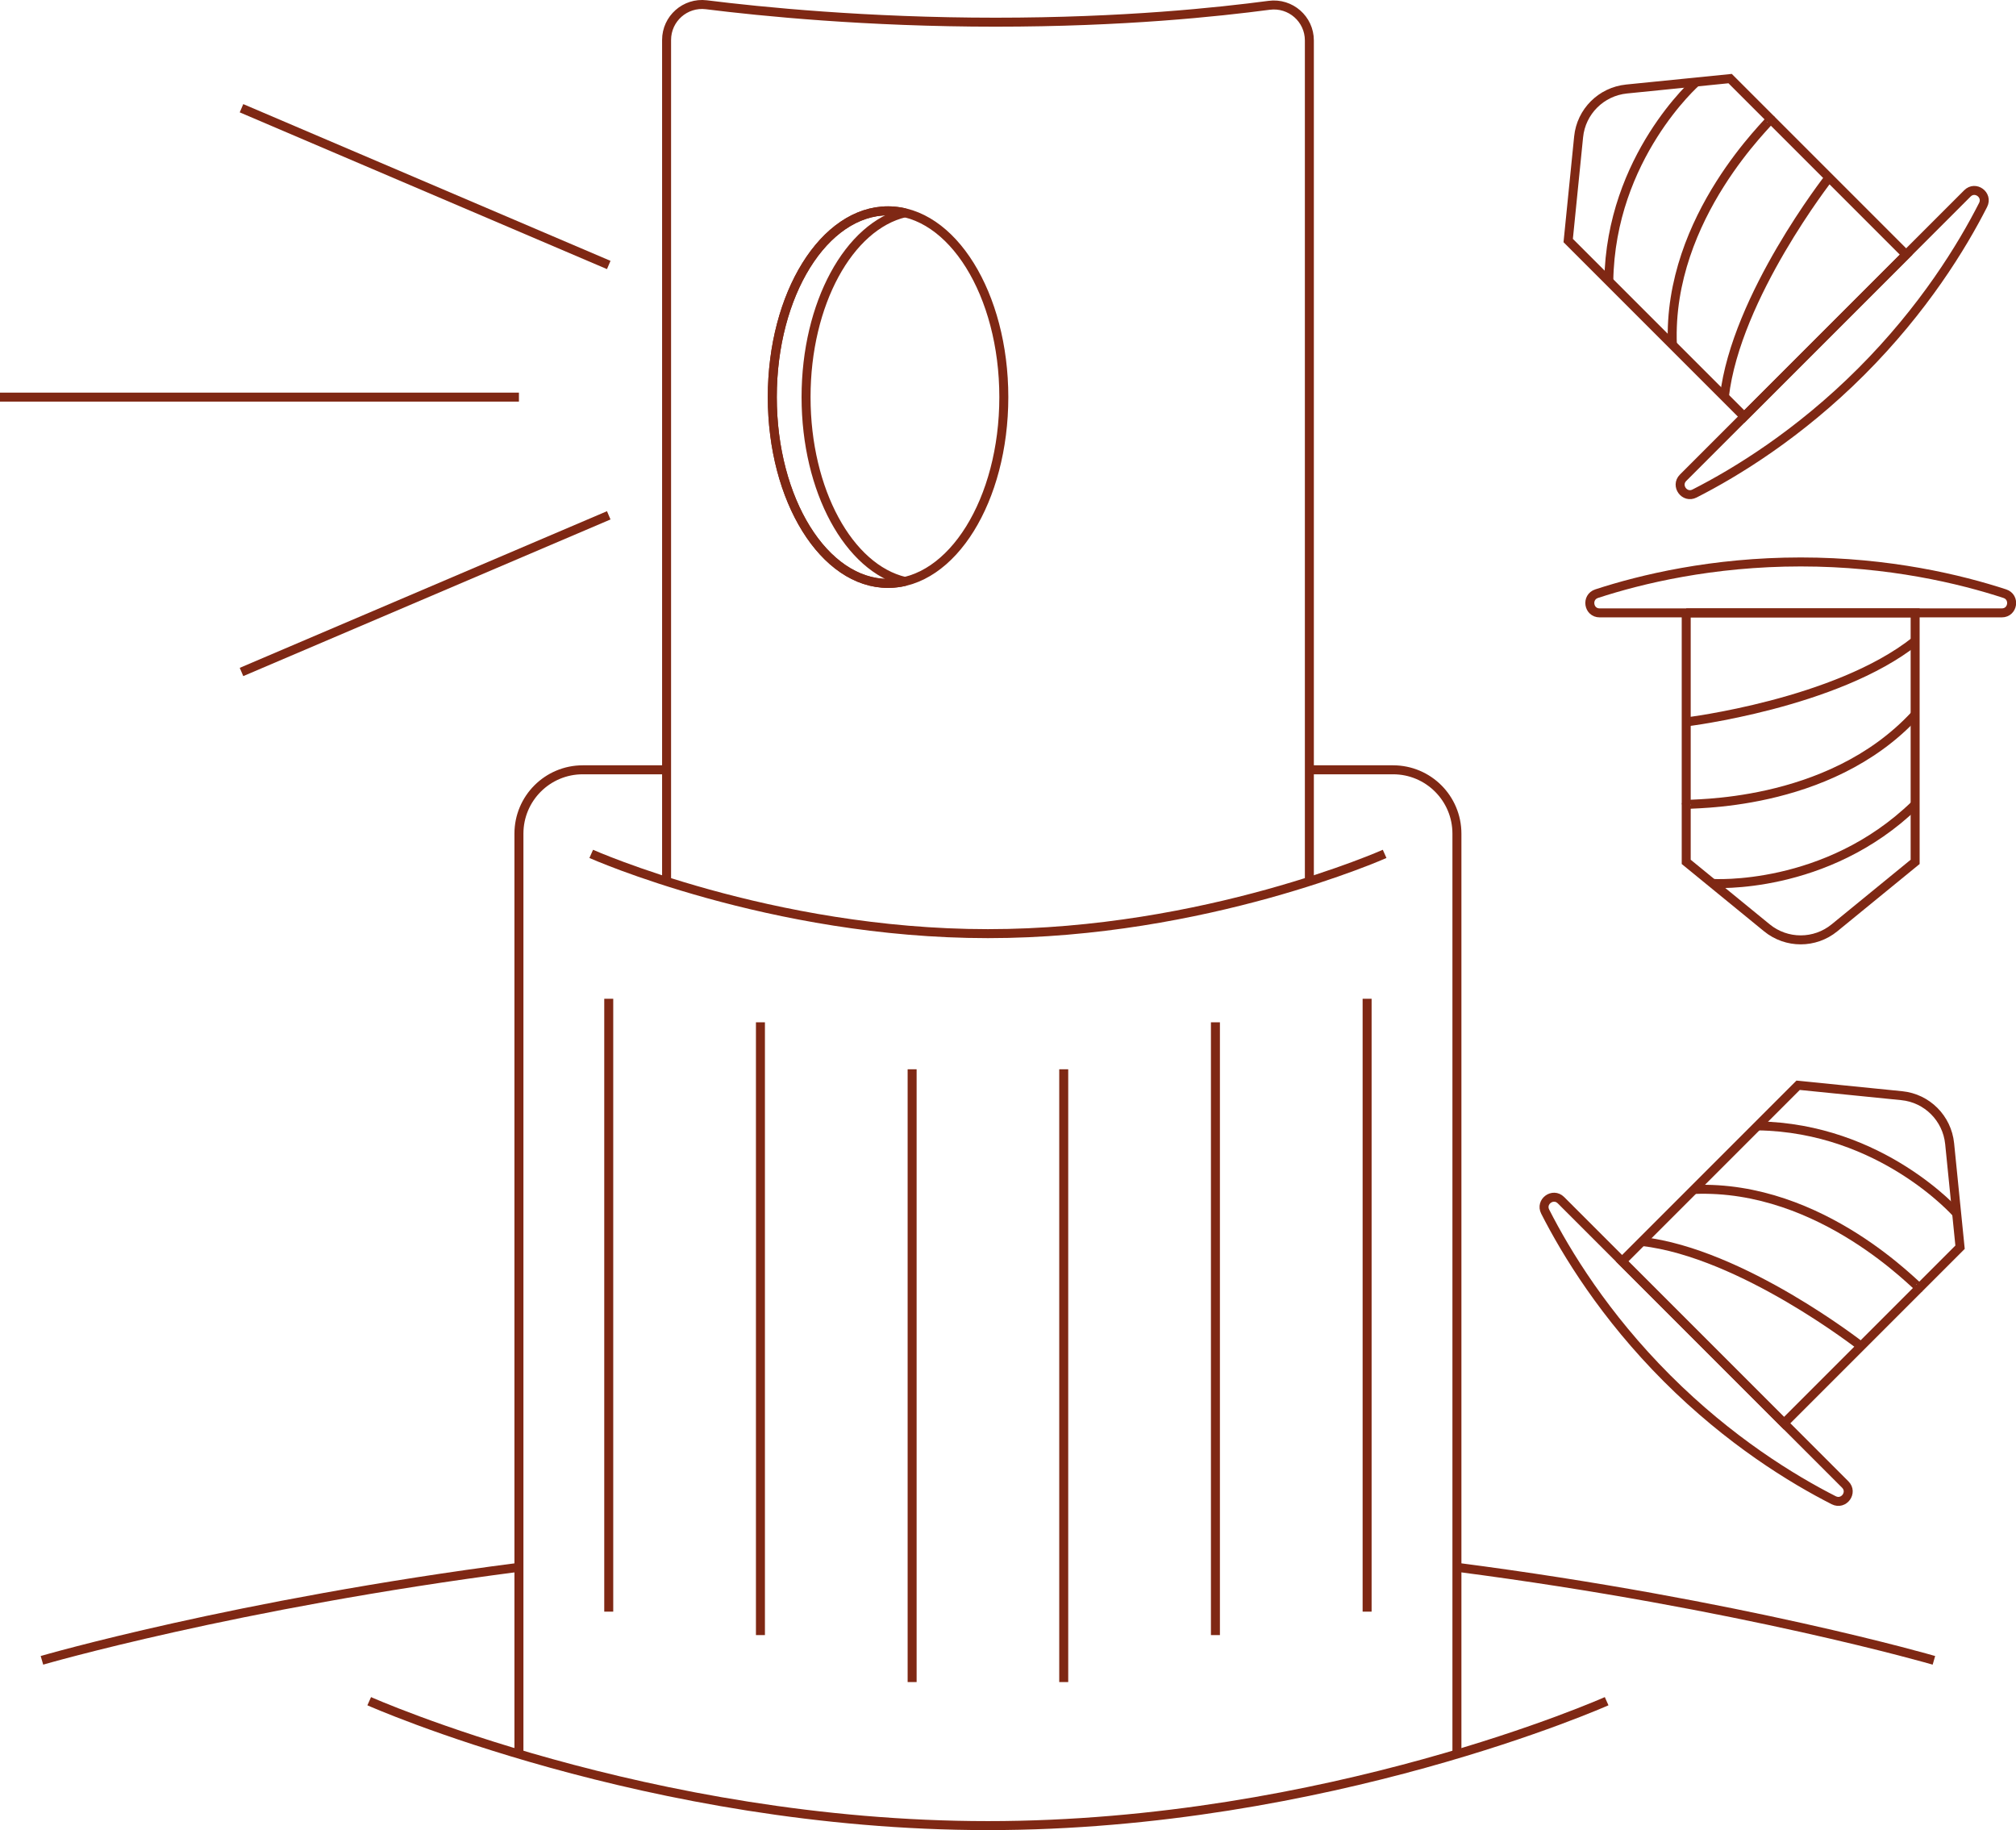 <?xml version="1.0" encoding="UTF-8"?>
<svg id="Layer_2" xmlns="http://www.w3.org/2000/svg" width="224.47" height="203.74" viewBox="0 0 224.47 203.74">
  <defs>
    <style>
      .cls-1 {
        stroke-miterlimit: 10;
      }

      .cls-1, .cls-2 {
        fill: none;
        stroke: #7f2814;
      }

      .cls-2 {
        stroke-miterlimit: 1;
      }
    </style>
  </defs>
  <g id="Layer_1-2" data-name="Layer_1">
    <path class="cls-1" d="M74.22,98.26V4.45c0-2.37,2.07-4.21,4.43-3.92,6.07.76,17.88,1.94,32.19,1.94s24.77-1.13,30.48-1.88c2.37-.31,4.47,1.53,4.47,3.91v93.76"/>
    <ellipse class="cls-1" cx="98.88" cy="44.21" rx="12.89" ry="20.74"/>
    <path class="cls-2" d="M89.75,44.21c0-10.43,4.78-19.05,11.01-20.52-.61-.14-1.24-.22-1.88-.22-7.12,0-12.89,9.29-12.89,20.74s5.77,20.74,12.89,20.74c.64,0,1.27-.08,1.88-.22-6.23-1.46-11.01-10.09-11.01-20.52Z"/>
    <path class="cls-1" d="M57.78,195.03v-102.22c0-3.93,3.18-7.11,7.11-7.11h9.33"/>
    <path class="cls-1" d="M145.78,85.7h9.33c3.93,0,7.11,3.18,7.11,7.11v102.22"/>
    <path class="cls-1" d="M65.83,95.06s19.94,8.88,44.17,8.88,44.17-8.88,44.17-8.88"/>
    <path class="cls-1" d="M41.11,189.39s31.11,13.85,68.89,13.85,68.89-13.85,68.89-13.85"/>
    <path class="cls-1" d="M57.78,174.48c-31.63,4.1-53.11,10.36-53.11,10.36"/>
    <path class="cls-1" d="M215.33,184.84s-21.48-6.25-53.11-10.36"/>
    <line class="cls-1" x1="67.78" y1="111.19" x2="67.78" y2="179.42"/>
    <line class="cls-1" x1="84.67" y1="113.81" x2="84.67" y2="182.03"/>
    <line class="cls-1" x1="101.56" y1="119.04" x2="101.56" y2="187.26"/>
    <line class="cls-1" x1="118.44" y1="119.04" x2="118.44" y2="187.26"/>
    <line class="cls-1" x1="135.33" y1="113.81" x2="135.33" y2="182.03"/>
    <line class="cls-1" x1="152.22" y1="111.19" x2="152.22" y2="179.42"/>
    <path class="cls-1" d="M173.8,133.61l31.66,31.66c.88.88-.16,2.31-1.28,1.75-4.62-2.35-11.6-6.61-18.56-13.57s-11.22-13.94-13.57-18.56c-.57-1.11.86-2.16,1.75-1.28Z"/>
    <path class="cls-1" d="M198.64,158.45l-18.03-18.03,19.6-19.6,11.54,1.16c2.82.28,5.04,2.51,5.33,5.33l1.16,11.54-19.6,19.6Z"/>
    <path class="cls-1" d="M217.86,135.08s-8.35-9.53-22.15-9.74"/>
    <path class="cls-1" d="M213.73,143.36c-.14.14-10.8-11.52-25.11-10.94"/>
    <path class="cls-1" d="M207.22,149.87s-13.23-10.37-24.39-11.66"/>
    <path class="cls-1" d="M187.4,53.19l31.66-31.66c.88-.88,2.31.16,1.75,1.28-2.35,4.62-6.61,11.6-13.57,18.56-6.96,6.96-13.94,11.22-18.56,13.57-1.11.57-2.16-.86-1.28-1.75Z"/>
    <path class="cls-1" d="M212.24,28.35l-18.03,18.03-19.6-19.6,1.16-11.54c.28-2.82,2.51-5.04,5.33-5.33l11.54-1.16,19.6,19.6Z"/>
    <path class="cls-1" d="M188.87,9.13s-9.53,8.35-9.74,22.15"/>
    <path class="cls-1" d="M197.15,13.25c.14.14-11.52,10.8-10.94,25.11"/>
    <path class="cls-1" d="M203.66,19.76s-10.37,13.23-11.66,24.39"/>
    <path class="cls-1" d="M222.88,68.23h-44.77c-1.25,0-1.52-1.75-.33-2.14,4.93-1.61,12.88-3.53,22.72-3.53,9.84,0,17.79,1.92,22.72,3.53,1.19.39.92,2.14-.33,2.14Z"/>
    <path class="cls-1" d="M187.75,68.23h25.49s0,27.72,0,27.72l-8.98,7.34c-2.19,1.79-5.34,1.79-7.53,0l-8.98-7.34v-27.72Z"/>
    <path class="cls-1" d="M190.68,98.35s12.64.84,22.55-8.77"/>
    <path class="cls-1" d="M187.75,89.58c0-.2,15.78.51,25.49-10.01"/>
    <path class="cls-1" d="M187.75,80.37s16.69-2.02,25.49-9"/>
    <line class="cls-1" x1="57.78" y1="44.21" y2="44.21"/>
    <line class="cls-1" x1="67.78" y1="29.5" x2="26.89" y2="12.05"/>
    <line class="cls-1" x1="67.78" y1="57.37" x2="26.89" y2="74.81"/>
  </g>
</svg>